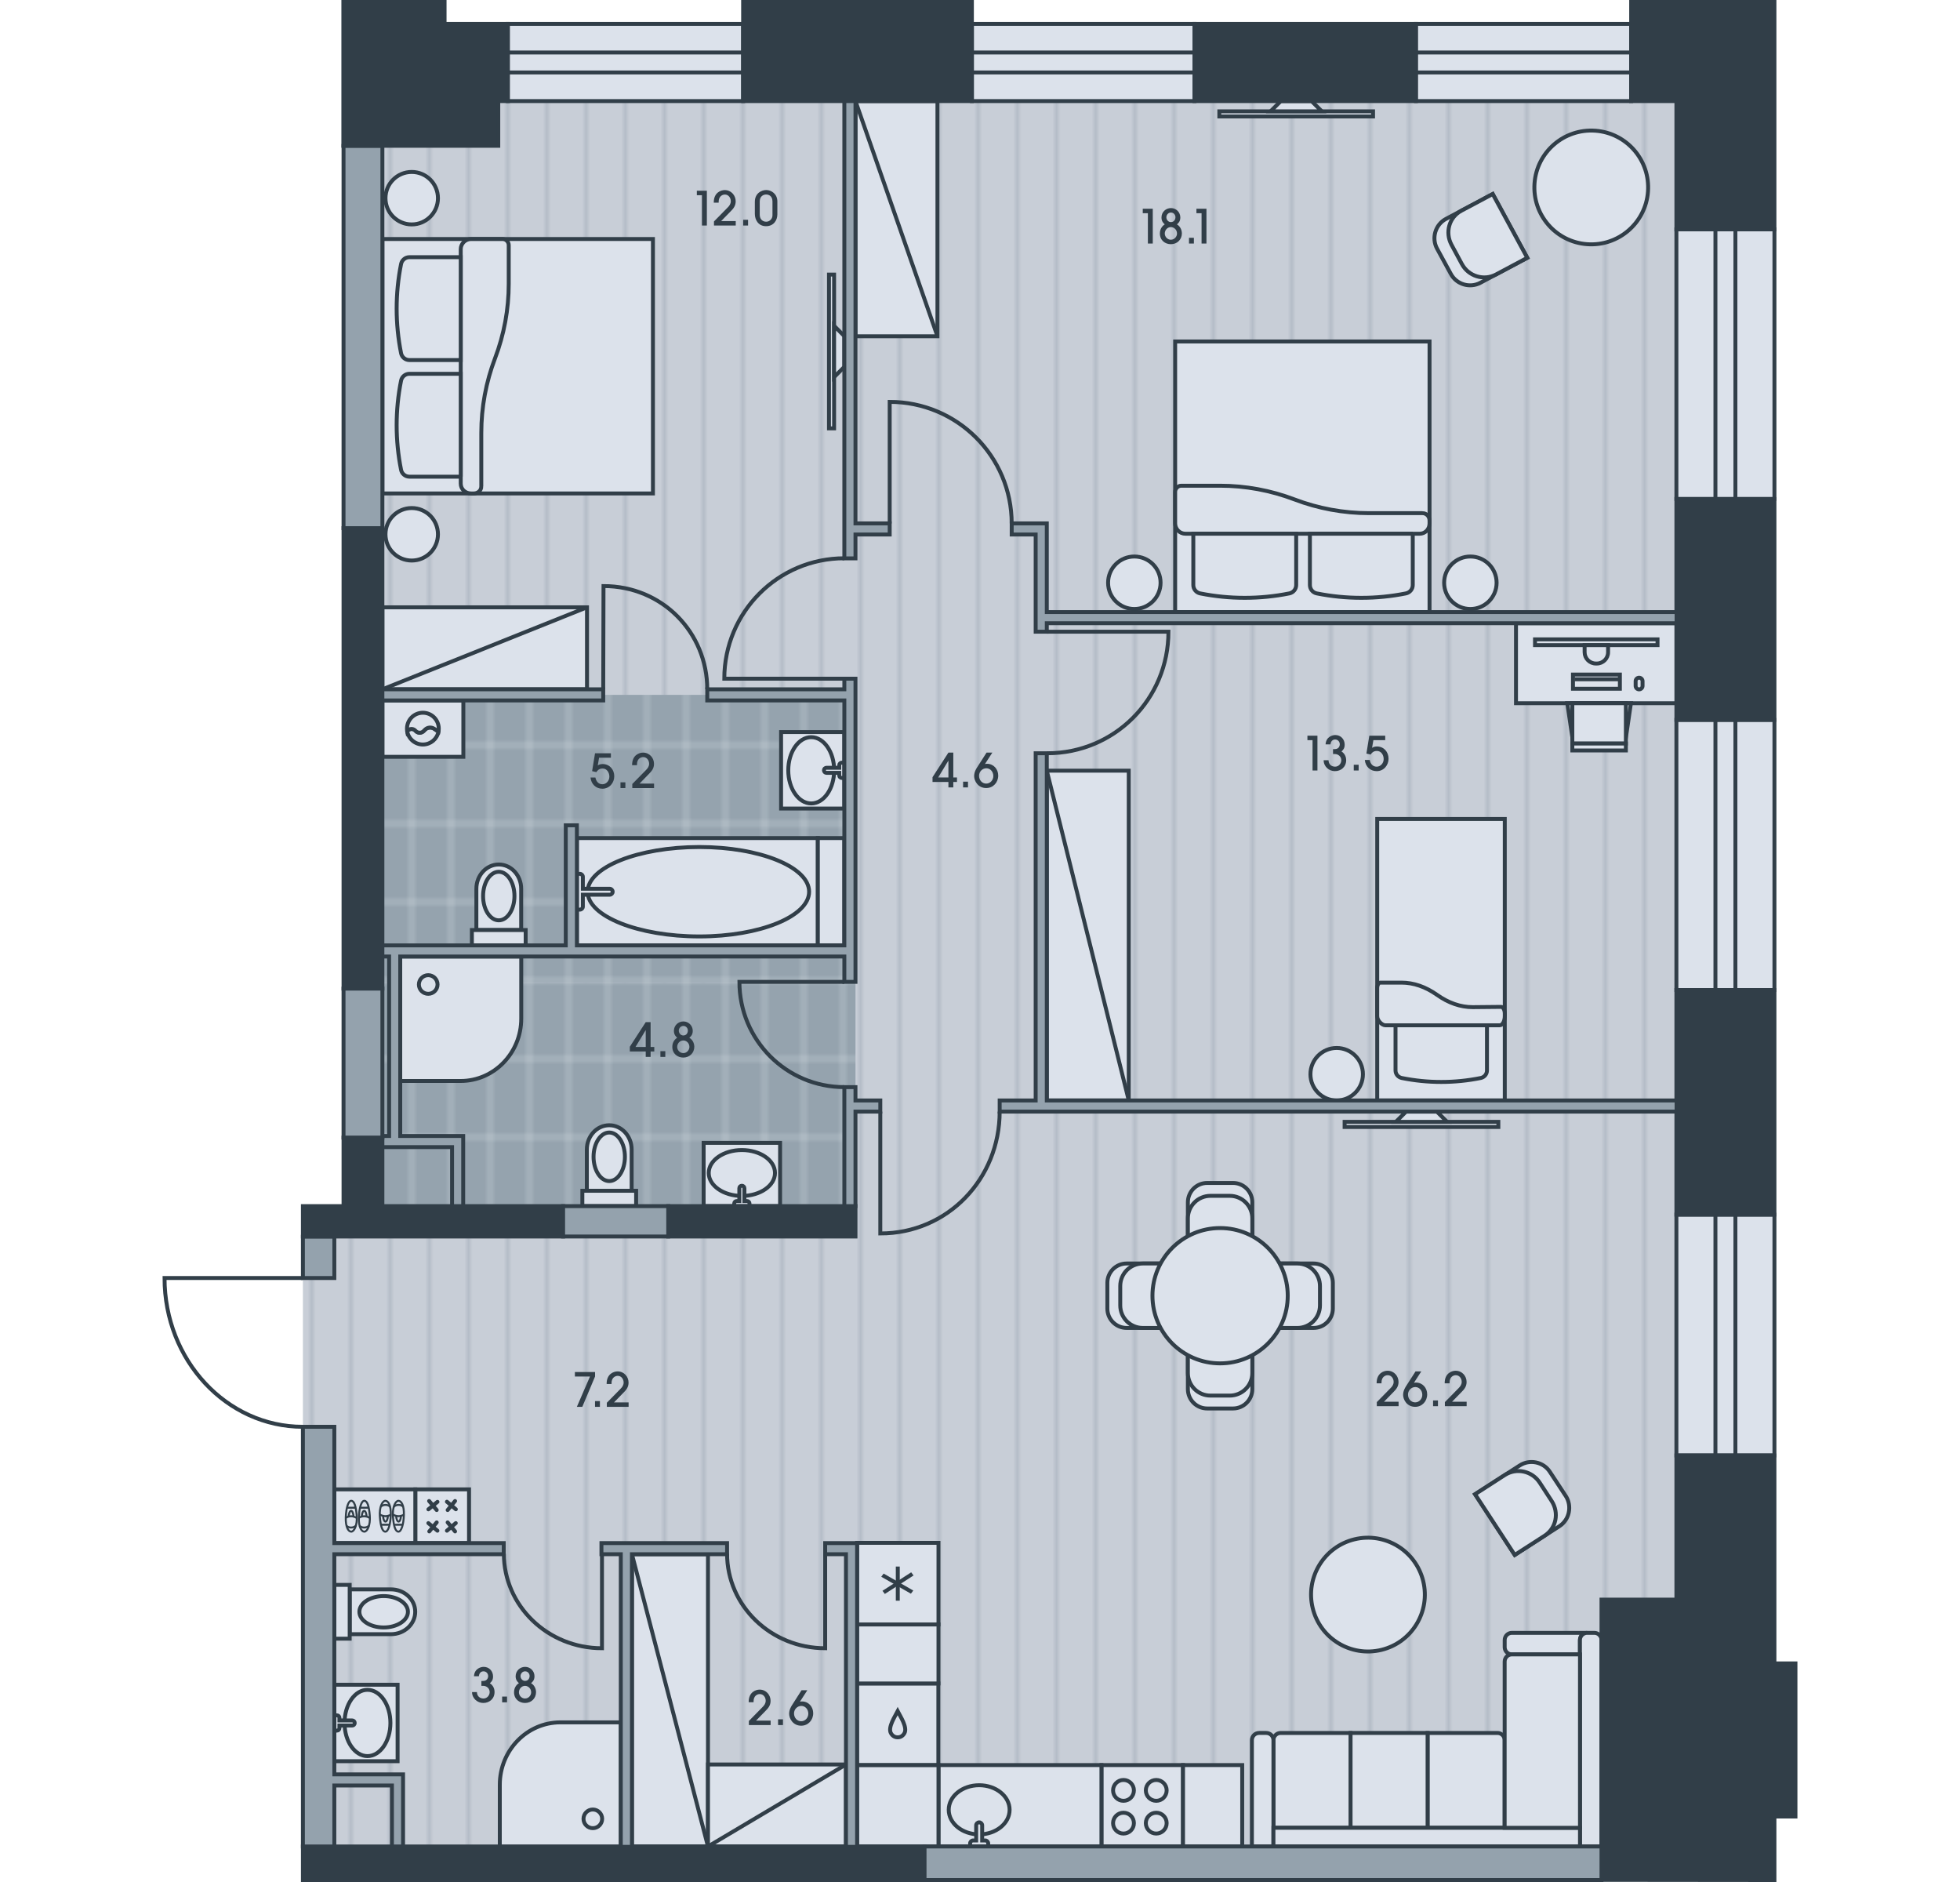 <?xml version="1.0" encoding="utf-8"?>
<!-- Generator: Adobe Illustrator 26.0.2, SVG Export Plug-In . SVG Version: 6.00 Build 0)  -->
<svg version="1.1" id="Flat_03" xmlns="http://www.w3.org/2000/svg" xmlns:xlink="http://www.w3.org/1999/xlink" x="0px"
	 y="0px" viewBox="0 0 500 480" style="enable-background:new 0 0 500 480;" xml:space="preserve">
<style type="text/css">
	.st0{fill:none;}
	.st1{fill:#C8CED7;}
	.st2{opacity:0.5;fill:none;stroke:#95A3AE;stroke-width:0.75;enable-background:new    ;}
	.st3{fill:#95A3AE;}
	.st4{opacity:0.5;fill:none;stroke:#DCE2EB;stroke-width:0.75;enable-background:new    ;}
	.st5{fill-rule:evenodd;clip-rule:evenodd;fill:url(#Floor_00000034785857631237448840000002339729251545405570_);}
	.st6{fill-rule:evenodd;clip-rule:evenodd;fill:url(#SVGID_1_);}
	.st7{fill-rule:evenodd;clip-rule:evenodd;fill:url(#SVGID_00000018217283283901224590000016586585558648805248_);}
	.st8{fill-rule:evenodd;clip-rule:evenodd;fill:#DCE2EB;stroke:#313E48;stroke-miterlimit:22.926;}
	
		.st9{fill-rule:evenodd;clip-rule:evenodd;fill:none;stroke:#313E48;stroke-linecap:round;stroke-linejoin:round;stroke-miterlimit:22.926;}
	.st10{fill-rule:evenodd;clip-rule:evenodd;fill:none;stroke:#313E48;stroke-width:0.5;stroke-miterlimit:22.926;}
	.st11{fill:#DCE2EB;stroke:#313E48;stroke-miterlimit:10;}
	.st12{fill-rule:evenodd;clip-rule:evenodd;fill:#313E48;stroke:#313E48;stroke-miterlimit:10;}
	.st13{fill-rule:evenodd;clip-rule:evenodd;fill:#94A2AD;stroke:#313E48;stroke-miterlimit:22.926;}
	.st14{fill-rule:evenodd;clip-rule:evenodd;fill:none;stroke:#313E48;stroke-miterlimit:22.926;}
	.st15{fill:#313E48;}
</style>
<pattern  width="30" height="50" patternUnits="userSpaceOnUse" id="floor" viewBox="0 -50 30 50" style="overflow:visible;">
	<g>
		<rect y="-50" class="st0" width="30" height="50"/>
		<rect x="0" y="-50" class="st1" width="30" height="50"/>
		<line class="st2" x1="0.375" y1="0" x2="0.375" y2="-50"/>
		<line class="st2" x1="10.375" y1="0" x2="10.375" y2="-50"/>
		<line class="st2" x1="20.375" y1="0" x2="20.375" y2="-50"/>
	</g>
</pattern>
<pattern  width="30" height="60" patternUnits="userSpaceOnUse" id="wet_floor" viewBox="0 -60 30 60" style="overflow:visible;">
	<g>
		<rect y="-60" class="st0" width="30" height="60"/>
		<rect y="-60" class="st3" width="30" height="60"/>
		<line class="st4" x1="5" y1="0" x2="5" y2="-60"/>
		<line class="st4" x1="15" y1="0" x2="15" y2="-60"/>
		<line class="st4" x1="25" y1="0" x2="25" y2="-60"/>
		<line class="st4" x1="30" y1="-50" x2="0" y2="-50"/>
		<line class="st4" x1="30" y1="-10" x2="0" y2="-10"/>
		<line class="st4" x1="30" y1="-30" x2="0" y2="-30"/>
	</g>
</pattern>
<pattern  id="Floor_00000079453554462789412310000012868884094096193694_" xlink:href="#floor" patternTransform="matrix(-1 0 0 -1 -15880.023 -15010)">
</pattern>
<polygon id="Floor_00000089539217325834263210000000551357240652250268_" style="fill-rule:evenodd;clip-rule:evenodd;fill:url(#Floor_00000079453554462789412310000012868884094096193694_);" points="
	452.663,329.215 452.663,315.417 452.663,6.088 87.635,6.088 87.635,315.417 77.27,315.417 77.27,479.5 452.663,479.5 "/>
<g id="Wet_Floor_00000065788670696787694910000004202234150998081207_">
	<pattern  id="SVGID_1_" xlink:href="#wet_floor" patternTransform="matrix(-1 0 0 -1 -15880 -15060)">
	</pattern>
	<rect x="94.615" y="177.225" class="st6" width="123.619" height="73.457"/>
	
		<pattern  id="SVGID_00000030467780910909856160000001443332870849918124_" xlink:href="#wet_floor" patternTransform="matrix(-1 0 0 -1 -15880 -15060)">
	</pattern>
	
		<rect x="94.842" y="250.68" style="fill-rule:evenodd;clip-rule:evenodd;fill:url(#SVGID_00000030467780910909856160000001443332870849918124_);" width="123.392" height="64.691"/>
</g>
<g id="Furniture_00000176728278908837675300000004460657106867370888_">
	<g id="Room_00000073000565106826818820000013783754248355644308_">
		<g>
			<rect x="299.784" y="87.093" class="st8" width="64.894" height="69.018"/>
			<path class="st8" d="M362.861,130.879c1.056,0,1.817,0.856,1.817,1.912v0.712c0,1.45-1.079,2.624-2.529,2.624h-59.74
				c-1.45,0-2.624-1.175-2.624-2.624v-8.039c0-0.875,0.709-1.583,1.582-1.583h9.841c6.498,0,12.941,1.187,19.013,3.499
				c6.073,2.313,12.516,3.5,19.014,3.5H362.861z"/>
			<path class="st8" d="M360.4,136.127h-26.242v13.088c0,1.037,0.732,1.929,1.748,2.133c7.507,1.501,15.238,1.501,22.745,0
				c1.017-0.204,1.748-1.096,1.748-2.133V136.127z"/>
			<path class="st8" d="M330.659,136.127h-26.243v13.088c0,1.037,0.731,1.929,1.749,2.133c7.507,1.501,15.238,1.501,22.745,0
				c1.018-0.204,1.749-1.096,1.749-2.133V136.127z"/>
			<path class="st8" d="M296.063,148.63c0,3.697-2.997,6.693-6.693,6.693c-3.697,0-6.693-2.996-6.693-6.693
				c0-3.697,2.996-6.693,6.693-6.693C293.066,141.937,296.063,144.933,296.063,148.63z"/>
			<path class="st8" d="M381.788,148.63c0,3.697-2.997,6.693-6.694,6.693c-3.696,0-6.693-2.996-6.693-6.693
				c0-3.697,2.997-6.693,6.693-6.693C378.791,141.937,381.788,144.933,381.788,148.63z"/>
		</g>
		<g>
			<rect x="97.549" y="60.96" class="st8" width="69.018" height="64.894"/>
			<path class="st8" d="M122.781,124.037c0,1.056-0.856,1.817-1.912,1.817h-0.712c-1.45,0-2.624-1.079-2.624-2.529v-59.74
				c0-1.45,1.175-2.624,2.624-2.624h8.039c0.875,0,1.583,0.709,1.583,1.582v9.841c0,6.498-1.187,12.941-3.499,19.013
				c-2.313,6.073-3.5,12.516-3.5,19.014V124.037z"/>
			<path class="st8" d="M117.533,121.576V95.334h-13.088c-1.037,0-1.929,0.732-2.133,1.748c-1.501,7.507-1.501,15.238,0,22.745
				c0.204,1.017,1.096,1.748,2.133,1.748H117.533z"/>
			<path class="st8" d="M117.533,91.835V65.592h-13.088c-1.037,0-1.929,0.731-2.133,1.749c-1.501,7.507-1.501,15.238,0,22.745
				c0.204,1.018,1.096,1.749,2.133,1.749H117.533z"/>
			<path class="st8" d="M105.03,57.239c-3.697,0-6.693-2.997-6.693-6.693c0-3.697,2.996-6.693,6.693-6.693
				c3.697,0,6.693,2.996,6.693,6.693C111.723,54.242,108.727,57.239,105.03,57.239z"/>
			<path class="st8" d="M105.03,142.963c-3.697,0-6.693-2.997-6.693-6.694c0-3.696,2.996-6.693,6.693-6.693
				c3.697,0,6.693,2.997,6.693,6.693C111.723,139.966,108.727,142.963,105.03,142.963z"/>
		</g>
		<g>
			<rect x="351.331" y="208.883" class="st8" width="32.541" height="71.788"/>
			<path class="st8" d="M382.948,256.801c0.498,0,0.924,0.783,0.924,1.707v0.64c0,1.28-0.568,2.347-1.28,2.347h-29.222
				c-0.71,0-2.04-1.067-2.04-2.347v-7.112c0-0.782,0.356-1.422,0.782-1.422h5.383c3.129,0,6.187,1.067,9.103,3.129
				c2.916,2.063,5.973,3.129,9.103,3.129L382.948,256.801z"/>
			<path class="st8" d="M379.328,261.496h-23.327v11.521c0,0.924,0.64,1.706,1.564,1.92c6.685,1.351,13.512,1.351,20.197,0
				c0.925-0.213,1.565-0.995,1.565-1.92V261.496z"/>
			<path class="st8" d="M347.683,273.978c0,3.697-2.997,6.693-6.693,6.693c-3.697,0-6.694-2.997-6.694-6.693
				c0-3.697,2.997-6.693,6.694-6.693C344.686,267.285,347.683,270.281,347.683,273.978z"/>
		</g>
		<path class="st8" d="M345.532,392.599c7.786-1.897,15.636,2.876,17.534,10.663c1.897,7.786-2.877,15.636-10.663,17.534
			c-7.786,1.897-15.636-2.877-17.533-10.663C332.973,402.346,337.746,394.496,345.532,392.599z"/>
		<g>
			<path class="st8" d="M386.416,396.587l11.394-7.334c2.552-1.653,3.275-5.142,1.623-7.693l-4.057-6.172
				c-1.653-2.551-5.142-3.275-7.693-1.623l-11.394,7.334L386.416,396.587z"/>
			<path class="st8" d="M386.416,396.587l7.614-4.902c2.997-1.924,3.73-5.857,1.806-8.853l-3.035-4.658
				c-1.924-2.997-5.914-3.898-8.911-1.975l-7.602,4.901L386.416,396.587z"/>
		</g>
		<path class="st8" d="M404.873,62.281c-7.992-0.585-13.998-7.538-13.413-15.531s7.539-13.998,15.531-13.413
			c7.992,0.585,13.998,7.539,13.413,15.531S412.865,62.866,404.873,62.281z"/>
		<g>
			<path class="st8" d="M380.795,49.481l-11.961,6.368c-2.68,1.437-3.689,4.854-2.253,7.533l3.534,6.486
				c1.437,2.679,4.854,3.689,7.533,2.252l11.961-6.368L380.795,49.481z"/>
			<path class="st8" d="M380.795,49.481l-7.993,4.257c-3.146,1.67-4.201,5.529-2.531,8.674l2.64,4.893
				c1.67,3.145,5.572,4.373,8.718,2.704l7.98-4.257L380.795,49.481z"/>
		</g>
		<g>
			<rect x="97.55" y="154.894" class="st8" width="52.192" height="20.91"/>
			<line class="st8" x1="149.742" y1="154.894" x2="97.55" y2="175.805"/>
		</g>
		<g>
			<rect x="218.234" y="25.781" class="st8" width="20.91" height="59.981"/>
			<line class="st8" x1="218.234" y1="25.781" x2="239.144" y2="85.763"/>
		</g>
		<g>
			<rect x="161.208" y="396.4" class="st8" width="19.4" height="74.538"/>
			<line class="st8" x1="161.208" y1="396.4" x2="180.607" y2="470.938"/>
		</g>
		<g>
			<rect x="180.607" y="450.027" class="st8" width="35.201" height="20.91"/>
			<line class="st8" x1="215.808" y1="450.027" x2="180.608" y2="470.938"/>
		</g>
		<g>
			<rect x="267.039" y="196.558" class="st8" width="20.91" height="84.113"/>
			<line class="st8" x1="267.039" y1="196.558" x2="287.95" y2="280.671"/>
		</g>
		<g>
			<rect x="343.013" y="286.125" class="st8" width="39.219" height="1.308"/>
			<polygon class="st8" points="358.7,283.51 356.085,286.125 369.158,286.125 366.544,283.51 			"/>
		</g>
		<g>
			<rect x="211.472" y="70.032" class="st8" width="1.308" height="39.219"/>
			<polygon class="st8" points="215.394,85.719 212.78,83.104 212.78,96.177 215.394,93.563 			"/>
		</g>
		<g>
			<rect x="311.05" y="28.396" class="st8" width="39.219" height="1.308"/>
			<polygon class="st8" points="326.737,25.781 324.122,28.396 337.195,28.396 334.581,25.781 			"/>
		</g>
		<g>
			<path class="st8" d="M383.841,466.174H364.18v-24.187h17.832c1.006,0,1.83,0.823,1.83,1.83V466.174z"/>
			<rect x="344.519" y="441.986" class="st8" width="19.661" height="24.187"/>
			<path class="st8" d="M344.518,466.174h-19.661v-22.358c0-1.006,0.824-1.83,1.83-1.83h17.832V466.174z"/>
			<path class="st8" d="M323.027,441.986h-1.836c-1.007,0-1.83,0.823-1.83,1.83v27.122h5.496v-27.122
				C324.857,442.809,324.033,441.986,323.027,441.986z"/>
			<path class="st8" d="M383.849,418.284v1.836c0,1.006,0.823,1.83,1.83,1.83h17.37v-3.666c0-1.007,0.824-1.83,1.83-1.83h-19.2
				C384.672,416.454,383.849,417.277,383.849,418.284z"/>
			<path class="st8" d="M406.715,416.454h-1.836c-1.006,0-1.83,0.823-1.83,1.83v52.654h5.496v-52.654
				C408.545,417.277,407.721,416.454,406.715,416.454z"/>
			<rect x="324.857" y="466.174" class="st8" width="78.2" height="4.764"/>
			<path class="st8" d="M403.057,466.174h-19.215v-42.393c0-1.007,0.823-1.83,1.831-1.83h17.384V466.174z"/>
		</g>
		<g>
			<rect x="105.947" y="379.856" class="st8" width="13.704" height="13.704"/>
			<g>
				<g>
					<line class="st9" x1="116.087" y1="390.581" x2="114.195" y2="388.284"/>
					<line class="st9" x1="114.015" y1="390.401" x2="116.268" y2="388.465"/>
				</g>
				<g>
					<line class="st9" x1="111.583" y1="390.401" x2="109.279" y2="388.471"/>
					<line class="st9" x1="109.51" y1="390.581" x2="111.402" y2="388.284"/>
				</g>
				<g>
					<line class="st9" x1="109.285" y1="384.951" x2="111.595" y2="383.047"/>
					<line class="st9" x1="111.402" y1="385.131" x2="109.472" y2="382.827"/>
				</g>
				<g>
					<line class="st9" x1="114.195" y1="385.131" x2="116.087" y2="382.833"/>
					<line class="st9" x1="116.284" y1="384.934" x2="114.015" y2="383.013"/>
				</g>
			</g>
		</g>
		<g>
			<rect x="85.291" y="379.861" class="st8" width="20.655" height="13.7"/>
			<g>
				<g>
					<g>
						<path class="st10" d="M100.247,386.858c0.196,2.496,0.648,3.782,1.395,3.79c0.747,0.008,1.322-1.89,1.39-4.278
							c0.068-2.389-0.634-3.591-1.382-3.599C100.904,382.763,100.05,384.362,100.247,386.858z"/>
						<line class="st10" x1="102.737" y1="388.877" x2="100.517" y2="388.886"/>
						<path class="st10" d="M103.034,386.303c-0.881,0.528-1.813,0.548-2.815-0.038"/>
						<path class="st10" d="M102.853,384.302c-0.52-0.64-1.794-0.651-2.405,0.01"/>
						<path class="st10" d="M101.055,386.619c0.044,0.839,0.308,1.462,0.62,1.462c0.311,0,0.574-0.622,0.62-1.459"/>
					</g>
					<g>
						<path class="st10" d="M96.907,386.858c0.196,2.496,0.648,3.782,1.395,3.79c0.747,0.008,1.322-1.89,1.39-4.278
							s-0.634-3.591-1.382-3.599C97.565,382.763,96.711,384.362,96.907,386.858z"/>
						<line class="st10" x1="99.398" y1="388.877" x2="97.177" y2="388.886"/>
						<path class="st10" d="M99.695,386.303c-0.881,0.528-1.813,0.548-2.815-0.038"/>
						<path class="st10" d="M99.514,384.302c-0.52-0.64-1.794-0.651-2.405,0.01"/>
						<path class="st10" d="M97.716,386.619c0.044,0.839,0.309,1.462,0.62,1.462c0.311,0,0.574-0.622,0.62-1.459"/>
					</g>
				</g>
				<g>
					<g>
						<path class="st10" d="M90.992,386.561c-0.196-2.496-0.648-3.782-1.395-3.79c-0.747-0.008-1.322,1.89-1.39,4.278
							c-0.068,2.389,0.634,3.591,1.382,3.599C90.335,390.657,91.189,389.057,90.992,386.561z"/>
						<line class="st10" x1="88.502" y1="384.542" x2="90.723" y2="384.534"/>
						<path class="st10" d="M88.205,387.117c0.881-0.528,1.813-0.548,2.815,0.039"/>
						<path class="st10" d="M88.386,389.117c0.52,0.64,1.794,0.652,2.405-0.01"/>
						<path class="st10" d="M90.184,386.801c-0.044-0.839-0.308-1.462-0.62-1.462c-0.311,0-0.574,0.622-0.62,1.459"/>
					</g>
					<g>
						<path class="st10" d="M94.332,386.561c-0.196-2.496-0.648-3.782-1.395-3.79c-0.747-0.008-1.322,1.89-1.39,4.278
							c-0.068,2.389,0.634,3.591,1.382,3.599C93.675,390.657,94.528,389.057,94.332,386.561z"/>
						<line class="st10" x1="91.842" y1="384.542" x2="94.062" y2="384.534"/>
						<path class="st10" d="M91.544,387.117c0.881-0.528,1.813-0.548,2.815,0.039"/>
						<path class="st10" d="M91.725,389.117c0.52,0.64,1.794,0.652,2.405-0.01"/>
						<path class="st10" d="M93.523,386.801c-0.044-0.839-0.309-1.462-0.62-1.462c-0.311,0-0.574,0.622-0.62,1.459"/>
					</g>
				</g>
			</g>
		</g>
		<g>
			<rect x="386.733" y="158.95" class="st8" width="40.964" height="20.403"/>
			<polygon class="st8" points="401.107,188.09 399.818,179.354 416.052,179.354 414.774,188.09 			"/>
			<rect x="401.107" y="179.355" class="st8" width="13.656" height="10.283"/>
			<rect x="401.107" y="189.637" class="st8" width="13.656" height="1.767"/>
			<rect x="401.267" y="172.045" class="st8" width="11.969" height="3.615"/>
			<rect x="391.583" y="163.066" class="st8" width="31.253" height="1.472"/>
			<path class="st8" d="M404.239,164.538v1.819c0,1.582,1.294,2.875,2.876,2.875h0.233c1.582,0,2.877-1.294,2.877-2.875v-1.819
				H404.239z"/>
			<path class="st8" d="M417.253,174.935v-1.205c0-0.486,0.397-0.883,0.883-0.883h0.001c0.486,0,0.883,0.397,0.883,0.883v1.205
				c0,0.486-0.397,0.883-0.883,0.883h-0.001C417.651,175.819,417.253,175.422,417.253,174.935z"/>
			<rect x="402.151" y="173.248" class="st8" width="10.203" height="0.003"/>
		</g>
	</g>
	<g id="Kitchen_00000103226124762467562460000014752817080775352984_">
		<g>
			<g>
				<path class="st8" d="M314.537,359.23h-6.574c-2.723,0-4.931-2.208-4.931-4.931v-47.659c0-2.723,2.208-4.93,4.931-4.93h6.574
					c2.723,0,4.93,2.207,4.93,4.93v47.659C319.467,357.022,317.26,359.23,314.537,359.23z"/>
				<path class="st8" d="M313.715,355.943h-4.931c-3.176,0-5.752-2.575-5.752-5.753v-39.442c0-3.177,2.575-5.752,5.752-5.752h4.931
					c3.176,0,5.752,2.575,5.752,5.752v39.442C319.467,353.367,316.892,355.943,313.715,355.943z"/>
			</g>
			<g>
				<path class="st8" d="M282.49,333.756v-6.574c0-2.723,2.207-4.93,4.93-4.93h47.66c2.723,0,4.93,2.207,4.93,4.93v6.574
					c0,2.723-2.207,4.93-4.93,4.93h-47.66C284.697,338.686,282.49,336.479,282.49,333.756z"/>
				<path class="st8" d="M285.777,332.934v-4.93c0-3.176,2.576-5.752,5.752-5.752h39.442c3.176,0,5.752,2.575,5.752,5.752v4.93
					c0,3.177-2.576,5.752-5.752,5.752h-39.442C288.352,338.686,285.777,336.111,285.777,332.934z"/>
			</g>
			<path class="st8" d="M311.25,347.725c-9.531,0-17.257-7.725-17.257-17.256c0-9.53,7.726-17.256,17.257-17.256
				c9.53,0,17.256,7.726,17.256,17.256C328.506,339.999,320.781,347.725,311.25,347.725z"/>
		</g>
		<g>
			<g>
				<rect x="280.984" y="450.177" class="st8" width="20.802" height="20.76"/>
				<path class="st8" d="M294.959,453.976c-1.468,0-2.658,1.19-2.658,2.658c0,1.468,1.19,2.659,2.658,2.659
					c1.468,0,2.658-1.19,2.658-2.659C297.618,455.165,296.427,453.976,294.959,453.976z"/>
				<path class="st8" d="M294.959,462.33c-1.468,0-2.658,1.19-2.658,2.659c0,1.468,1.19,2.658,2.658,2.658
					c1.468,0,2.658-1.19,2.658-2.658C297.618,463.521,296.427,462.33,294.959,462.33z"/>
				<path class="st8" d="M286.604,453.976c-1.468,0-2.658,1.19-2.658,2.658c0,1.468,1.19,2.658,2.658,2.658
					c1.468,0,2.658-1.19,2.658-2.659C289.262,455.165,288.072,453.976,286.604,453.976z"/>
				<path class="st8" d="M286.604,462.33c-1.468,0-2.658,1.19-2.658,2.659c0,1.468,1.19,2.658,2.658,2.658
					c1.468,0,2.658-1.19,2.658-2.658C289.262,463.521,288.072,462.33,286.604,462.33z"/>
			</g>
			<g>
				<rect x="218.618" y="429.365" class="st8" width="20.761" height="20.813"/>
				<path class="st8" d="M228.998,443.105c0.967,0,1.504-0.644,1.734-1.075c0.799-1.49-1.046-4.253-1.734-5.593
					c-0.688,1.339-2.533,4.103-1.734,5.592C227.494,442.461,228.032,443.105,228.998,443.105z"/>
			</g>
			<rect x="301.792" y="450.177" class="st8" width="15.1" height="20.761"/>
			<g>
				<polygon class="st8" points="239.408,470.937 256.242,470.937 256.242,470.938 280.979,470.938 280.979,450.177 
					256.242,450.177 256.242,450.178 239.408,450.178 				"/>
				<path class="st8" d="M249.789,455.317c4.288,0,7.765,2.808,7.765,6.272c0,3.464-3.477,6.272-7.765,6.272
					c-4.289,0-7.766-2.808-7.766-6.272C242.023,458.126,245.5,455.317,249.789,455.317z"/>
				<path class="st8" d="M249.789,470.938h-2.307v-0.769c0-0.425,0.344-0.769,0.769-0.769h0.768v-3.844
					c0-0.425,0.345-0.769,0.769-0.769c0.424,0,0.768,0.344,0.768,0.769v3.844h0.769c0.424,0,0.768,0.345,0.768,0.769v0.769H249.789z
					"/>
			</g>
			<rect x="218.648" y="414.31" class="st8" width="20.761" height="15.055"/>
			<rect x="218.648" y="450.208" class="st8" width="20.761" height="20.73"/>
			<g>
				<rect x="218.648" y="393.498" class="st8" width="20.761" height="20.812"/>
				<g>
					
						<rect x="225.173" y="403.9" transform="matrix(0.841 -0.541 0.541 0.841 -182.038 187.997)" class="st8" width="7.71" height="0.004"/>
					<rect x="229.026" y="400.047" class="st8" width="0.004" height="7.709"/>
					
						<rect x="229.026" y="400.047" transform="matrix(0.496 -0.868 0.868 0.496 -235.287 402.363)" class="st8" width="0.004" height="7.71"/>
				</g>
			</g>
		</g>
	</g>
	<g id="Bathroom_00000136402463727710348370000011273950707085826469_">
		<g>
			<path class="st8" d="M132.954,226.678c0-3.42-2.559-6.191-5.716-6.191c-3.157,0-5.716,2.772-5.716,6.191l0,10.525h11.432V226.678
				z"/>
			<path class="st8" d="M127.238,222.344c-2.209,0-4.002,2.772-4.002,6.192s1.792,6.192,4.002,6.192c2.21,0,4.001-2.772,4.001-6.192
				S129.448,222.344,127.238,222.344z"/>
			<rect x="120.379" y="237.203" class="st8" width="13.719" height="3.915"/>
		</g>
		<g>
			<path class="st8" d="M161.134,293.181c0-3.42-2.559-6.191-5.716-6.191c-3.157,0-5.716,2.772-5.716,6.191v10.525h11.432V293.181z"
				/>
			<path class="st8" d="M155.418,288.846c-2.209,0-4.002,2.772-4.002,6.191c0,3.42,1.792,6.192,4.002,6.192
				c2.21,0,4.001-2.772,4.001-6.192C159.419,291.618,157.628,288.846,155.418,288.846z"/>
			<rect x="148.559" y="303.705" class="st8" width="13.719" height="3.915"/>
		</g>
		<g>
			<path class="st8" d="M99.731,416.798c3.42,0,6.191-2.559,6.191-5.716c0-3.157-2.772-5.716-6.191-5.716H89.206v11.432H99.731z"/>
			<path class="st8" d="M104.065,411.081c0-2.209-2.772-4.002-6.192-4.002s-6.192,1.792-6.192,4.002c0,2.21,2.772,4.001,6.192,4.001
				S104.065,413.291,104.065,411.081z"/>
			<rect x="85.291" y="404.222" class="st8" width="3.915" height="13.719"/>
		</g>
		<g>
			<rect x="179.499" y="291.483" class="st8" width="19.504" height="16.137"/>
			<path class="st8" d="M197.704,299.168c0-3.231-3.784-5.851-8.452-5.851c-4.668,0-8.452,2.62-8.452,5.851
				c0,3.232,3.784,5.851,8.452,5.851C193.919,305.019,197.704,302.4,197.704,299.168z"/>
			<path class="st8" d="M187.301,307.62v-0.65c0-0.359,0.291-0.65,0.65-0.65h0.651v-3.251c0-0.359,0.291-0.65,0.65-0.65
				s0.65,0.291,0.65,0.65v3.251h0.65c0.359,0,0.65,0.291,0.65,0.65v0.65H187.301z"/>
		</g>
		<g>
			<rect x="199.257" y="186.713" class="st8" width="16.137" height="19.504"/>
			<path class="st8" d="M206.942,188.012c-3.231,0-5.851,3.784-5.851,8.452c0,4.668,2.62,8.452,5.851,8.452
				c3.232,0,5.851-3.784,5.851-8.452C212.793,191.797,210.174,188.012,206.942,188.012z"/>
			<path class="st8" d="M215.394,198.415h-0.65c-0.359,0-0.65-0.291-0.65-0.65v-0.651h-3.251c-0.359,0-0.65-0.291-0.65-0.65
				s0.291-0.65,0.65-0.65h3.251v-0.65c0-0.359,0.291-0.65,0.65-0.65h0.65V198.415z"/>
		</g>
		<g>
			<rect x="85.291" y="429.687" class="st8" width="16.137" height="19.504"/>
			<path class="st8" d="M93.743,447.891c3.231,0,5.851-3.784,5.851-8.452c0-4.668-2.62-8.452-5.851-8.452
				c-3.232,0-5.851,3.784-5.851,8.452C87.892,444.107,90.511,447.891,93.743,447.891z"/>
			<path class="st8" d="M85.291,437.489h0.65c0.359,0,0.65,0.291,0.65,0.65v0.651h3.251c0.359,0,0.65,0.291,0.65,0.65
				c0,0.359-0.291,0.65-0.65,0.65h-3.251v0.65c0,0.359-0.291,0.65-0.65,0.65h-0.65V437.489z"/>
		</g>
		<g>
			<rect x="97.55" y="178.644" class="st8" width="20.65" height="14.38"/>
			<path class="st8" d="M107.876,189.887c1.977,0,3.624-1.416,3.98-3.29l-1.081-0.72c-0.743-0.496-1.733-0.398-2.366,0.234
				l-0.357,0.357c-0.547,0.545-1.432,0.545-1.977-0.002l-0.161-0.162c-0.6-0.599-1.59-0.473-2.033,0.227
				C104.213,188.438,105.875,189.887,107.876,189.887z"/>
			<path class="st8" d="M108.41,186.111c0.632-0.632,1.623-0.73,2.366-0.234l1.081,0.72c0.047-0.248,0.072-0.503,0.072-0.763
				c0-2.238-1.814-4.052-4.052-4.052c-2.239,0-4.053,1.814-4.053,4.052c0,0.238,0.021,0.471,0.06,0.698
				c0.443-0.7,1.433-0.826,2.033-0.227l0.161,0.162c0.545,0.546,1.43,0.547,1.977,0.002L108.41,186.111z"/>
		</g>
		<g>
			<g>
				<rect x="147.166" y="213.749" class="st8" width="61.467" height="27.369"/>
				<path class="st8" d="M178.404,216.029c15.465,0,28.002,5.106,28.002,11.404c0,6.298-12.538,11.404-28.002,11.404
					c-15.466,0-28.497-5.105-28.497-11.404C149.907,221.135,162.938,216.029,178.404,216.029z"/>
				<path class="st8" d="M147.166,227.433v4.562h0.76c0.42,0,0.761-0.341,0.761-0.76v-3.041h6.842c0.42,0,0.761-0.341,0.761-0.76
					c0-0.42-0.341-0.761-0.761-0.761h-6.842v-3.041c0-0.42-0.341-0.761-0.761-0.761h-0.76V227.433z"/>
			</g>
			<rect x="208.632" y="213.749" class="st8" width="6.762" height="27.369"/>
		</g>
		<g>
			<path class="st8" d="M102.101,243.957v31.744h15.398c8.531,0,15.471-7.136,15.471-15.909v-15.835L102.101,243.957z"/>
			<circle class="st8" cx="109.238" cy="251.094" r="2.379"/>
		</g>
		<g>
			<path class="st8" d="M158.368,471.027v-31.744h-15.398c-8.53,0-15.471,7.136-15.471,15.909v15.835L158.368,471.027z"/>
			<circle class="st8" cx="151.231" cy="463.89" r="2.379"/>
		</g>
	</g>
</g>
<g id="Windows_00000128486787360709344920000017796992983590951811_">
	<g>
		<rect x="427.652" y="58.5" class="st11" width="25.012" height="68.769"/>
		<rect x="437.609" y="58.5" class="st11" width="5.098" height="68.769"/>
	</g>
	<g>
		<rect x="427.652" y="183.6" class="st11" width="25.012" height="68.905"/>
		<rect x="437.609" y="183.6" class="st11" width="5.098" height="68.905"/>
	</g>
	<g>
		<rect x="427.652" y="309.784" class="st11" width="25.012" height="61.424"/>
		<rect x="437.609" y="309.784" class="st11" width="5.098" height="61.424"/>
	</g>
	<g>
		<rect x="129.545" y="6.088" class="st11" width="60.027" height="19.693"/>
		<rect x="129.545" y="13.386" class="st11" width="60.027" height="5.098"/>
	</g>
	<g>
		<rect x="247.931" y="6.088" class="st11" width="56.786" height="19.693"/>
		<rect x="247.931" y="13.386" class="st11" width="56.786" height="5.098"/>
	</g>
	<g>
		<rect x="361.201" y="6.088" class="st11" width="54.914" height="19.693"/>
		<rect x="361.201" y="13.386" class="st11" width="54.914" height="5.098"/>
	</g>
</g>
<g id="Walls_00000000930845530605799930000016756248010192774053_">
	<g>
		<polygon class="st12" points="416.115,0.5 452.663,0.5 452.663,25.782 452.663,58.5 427.652,58.5 427.652,25.781 416.115,25.781 
					"/>
		<rect x="304.717" y="6.088" class="st12" width="56.483" height="19.693"/>
		<rect x="189.572" y="0.5" class="st12" width="58.36" height="25.281"/>
		<polygon class="st12" points="129.545,6.088 129.545,25.782 127.111,25.782 127.111,37.184 87.59,37.184 87.59,0.5 113.412,0.5 
			113.412,6.088 		"/>
		<rect x="427.652" y="127.269" class="st12" width="25.012" height="56.331"/>
		<polygon class="st12" points="452.663,479.5 408.545,479.455 408.545,407.981 427.652,407.981 427.652,371.208 452.664,371.208 
			452.663,424.244 458.026,424.244 458.026,463.295 452.663,463.295 		"/>
		<rect x="427.652" y="252.506" class="st12" width="25.012" height="57.278"/>
		<rect x="170.465" y="307.62" class="st12" width="47.77" height="7.752"/>
		<rect x="77.271" y="470.938" class="st12" width="158.584" height="8.562"/>
		<polygon class="st12" points="87.636,315.372 97.549,315.372 143.651,315.372 143.651,307.62 97.55,307.62 97.55,290.135 
			87.636,290.135 87.636,307.62 77.27,307.62 77.27,315.372 		"/>
		<rect x="87.636" y="134.705" class="st12" width="9.914" height="117.44"/>
	</g>
	<g>
		<polygon class="st13" points="218.234,142.411 218.234,136.327 226.962,136.327 226.962,133.488 218.234,133.488 218.234,25.782 
			215.394,25.782 215.394,142.411 		"/>
		<polygon class="st13" points="264.2,136.327 264.2,156.111 264.2,158.95 264.2,161.113 267.039,161.113 267.039,158.95 
			427.697,158.95 427.697,156.111 267.039,156.111 267.039,136.327 267.039,133.488 264.2,133.488 258.087,133.488 258.087,136.327 
					"/>
		<polygon class="st13" points="255.019,283.51 264.2,283.51 267.039,283.51 427.697,283.51 427.697,280.671 267.039,280.671 
			267.039,252.1 267.039,249.261 267.039,192.118 264.2,192.118 264.2,280.671 255.019,280.671 		"/>
		<polygon class="st13" points="218.234,250.421 218.234,209.948 218.234,183.413 218.234,173.101 215.394,173.101 215.394,175.805 
			180.419,175.805 180.419,178.644 215.394,178.644 215.394,183.413 215.394,209.948 215.394,241.118 147.166,241.118 
			147.166,210.49 144.326,210.49 144.326,241.118 97.549,241.118 97.549,243.957 99.262,243.957 99.262,289.729 97.549,289.729 
			97.549,292.569 115.322,292.569 115.322,307.621 118.161,307.621 118.161,292.569 118.161,289.729 115.322,289.729 
			102.101,289.729 102.101,243.957 215.394,243.957 215.394,250.421 		"/>
		<polygon class="st13" points="215.394,277.268 215.394,307.621 218.234,307.621 218.234,283.51 224.566,283.51 224.566,280.671 
			218.234,280.671 218.234,277.268 		"/>
		<rect x="97.549" y="175.805" class="st13" width="56.335" height="2.839"/>
		<rect x="77.27" y="315.417" class="st13" width="8.021" height="10.54"/>
		<polygon class="st13" points="185.479,393.561 153.43,393.561 153.43,396.4 158.368,396.4 158.368,471.027 161.208,471.027 
			161.208,396.4 185.479,396.4 		"/>
		<polygon class="st13" points="85.291,470.938 85.291,455.39 99.981,455.39 99.981,470.938 102.821,470.938 102.821,455.39 
			102.821,452.551 99.981,452.551 85.291,452.551 85.291,396.4 128.509,396.4 128.509,393.561 85.291,393.561 85.291,363.902 
			77.27,363.902 77.27,470.938 		"/>
		<rect x="87.635" y="252.145" class="st13" width="9.914" height="37.99"/>
		<rect x="87.635" y="37.228" class="st13" width="9.914" height="97.477"/>
		<rect x="235.854" y="470.938" class="st13" width="172.691" height="8.562"/>
		<polygon class="st13" points="215.808,396.4 215.808,471.027 218.648,471.027 218.648,396.4 218.648,394.932 218.648,393.561 
			210.504,393.561 210.504,396.4 		"/>
		
			<rect x="143.651" y="307.62" transform="matrix(-1 -1.224647e-16 1.224647e-16 -1 314.116 622.992)" class="st13" width="26.814" height="7.752"/>
	</g>
</g>
<g id="Doors_00000117650477700507637400000005575591860596910754_">
	<path class="st14" d="M77.27,363.902c-19.478,0-35.296-16.976-35.296-37.945H77.27"/>
	<path class="st14" d="M128.54,396.264c0,13.302,11.188,24.114,25.025,24.114v-24.114"/>
	<path class="st14" d="M185.479,396.264c0,13.302,11.188,24.114,25.025,24.114v-24.114"/>
	<path class="st14" d="M215.394,277.268c-14.794,0-26.769-12.019-26.769-26.847h26.769"/>
	<path class="st14" d="M255.019,283.51c0,17.152-13.263,31.08-30.453,31.08v-31.08"/>
	<path class="st14" d="M258.087,133.533c0-17.152-13.934-31.035-31.124-31.035v31.035"/>
	<path class="st14" d="M215.394,142.387c-16.925,0-30.625,13.75-30.625,30.714h30.625"/>
	<path class="st14" d="M267.158,192.118c17.152,0,30.916-13.815,30.916-31.005h-31.035"/>
	<path class="st14" d="M180.419,175.805c0-14.477-11.437-26.331-26.463-26.331l-0.072,26.331"/>
</g>
<g id="Numbers_00000103252557597568695190000001782682525531882939_">
	<g>
		<path class="st15" d="M351.228,358.643v-1.043l3.49-3.55c0.432-0.432,0.803-0.912,0.803-1.619c0-0.816-0.551-1.691-1.511-1.691
			c-0.684,0-1.583,0.492-1.583,1.847v0.228h-1.247c-0.036-2.627,1.871-3.214,2.782-3.214c1.703,0,2.807,1.391,2.807,2.866
			c0,1.175-0.624,1.895-1.235,2.507l-2.471,2.531h3.718v1.139H351.228z"/>
		<path class="st15" d="M362.578,349.768l-1.883,2.914c0.204-0.036,0.324-0.06,0.528-0.06c1.679,0,2.854,1.367,2.854,2.998
			c0,1.763-1.283,3.19-3.058,3.19c-2.147,0-3.083-1.883-3.083-3.022c0-1.079,0.516-1.835,0.672-2.123l2.495-3.898H362.578z
			 M361.019,357.671c1.055,0,1.811-0.935,1.811-1.919c0-1.127-0.78-1.991-1.787-1.991s-1.859,0.864-1.859,1.907
			C359.184,356.771,359.951,357.671,361.019,357.671z"/>
		<path class="st15" d="M365.58,358.643v-1.463h1.247v1.463H365.58z"/>
		<path class="st15" d="M368.592,358.643v-1.043l3.49-3.55c0.432-0.432,0.803-0.912,0.803-1.619c0-0.816-0.551-1.691-1.511-1.691
			c-0.684,0-1.583,0.492-1.583,1.847v0.228h-1.247c-0.036-2.627,1.871-3.214,2.782-3.214c1.703,0,2.807,1.391,2.807,2.866
			c0,1.175-0.624,1.895-1.235,2.507l-2.471,2.531h3.718v1.139H368.592z"/>
	</g>
	<g>
		<path class="st15" d="M336.081,196.512h-1.247v-7.735h-1.308v-1.14h2.555V196.512z"/>
		<path class="st15" d="M338.914,193.897c0.06,1.571,1.415,1.643,1.655,1.643c1.007,0,1.595-0.875,1.595-1.631
			c0-0.972-0.792-1.595-1.655-1.595h-0.456v-1.248h0.432c1.295,0,1.295-1.188,1.295-1.235c0-0.636-0.468-1.223-1.187-1.223
			c-0.24,0-1.056,0.06-1.188,1.247h-1.248c0.132-2.015,1.835-2.387,2.471-2.387c1.392,0,2.399,1.056,2.399,2.459
			c0,0.959-0.408,1.354-0.815,1.727c1.019,0.636,1.199,1.667,1.199,2.207c0,1.774-1.343,2.818-2.878,2.818
			c-1.487,0-2.867-1.151-2.867-2.782H338.914z"/>
		<path class="st15" d="M345.346,196.512v-1.463h1.247v1.463H345.346z"/>
		<path class="st15" d="M353.372,187.637v1.14h-3.022l-0.335,1.967c0.18-0.108,0.527-0.36,1.235-0.36
			c1.775,0,2.974,1.392,2.974,3.118c0,1.644-1.188,3.179-3.034,3.179c-1.667,0-2.867-1.199-3.022-2.854h1.248
			c0.192,0.995,0.792,1.715,1.787,1.715c0.912,0,1.775-0.827,1.775-1.942c0-1.056-0.648-2.075-1.727-2.075
			c-0.996,0-1.403,0.636-1.595,0.924l-1.08-0.252l0.744-4.558H353.372z"/>
	</g>
	<g>
		<path class="st15" d="M180.32,57.521h-1.248v-7.735h-1.307v-1.14h2.555V57.521z"/>
		<path class="st15" d="M182.135,57.521v-1.043l3.489-3.551c0.433-0.432,0.804-0.911,0.804-1.619c0-0.815-0.552-1.69-1.511-1.69
			c-0.684,0-1.583,0.491-1.583,1.847v0.228h-1.248c-0.035-2.626,1.871-3.214,2.783-3.214c1.703,0,2.806,1.392,2.806,2.866
			c0,1.176-0.623,1.896-1.235,2.507l-2.47,2.53h3.718v1.14H182.135z"/>
		<path class="st15" d="M189.585,57.521v-1.463h1.248v1.463H189.585z"/>
		<path class="st15" d="M198.307,54.667c0,1.511-0.936,3.022-2.89,3.022c-2.039,0-2.854-1.715-2.854-3.118v-3.095
			c0-2.255,1.774-3.01,2.902-3.01c1.319,0,2.842,0.995,2.842,2.926V54.667z M197.06,51.393c0-1.559-1.14-1.787-1.607-1.787
			c-0.623,0-1.643,0.36-1.643,1.787v3.274c0,1.835,1.427,1.883,1.655,1.883c0.491,0,0.899-0.228,1.199-0.563
			c0.396-0.468,0.396-0.852,0.396-1.319V51.393z"/>
	</g>
	<g>
		<path class="st15" d="M121.665,431.558c0.061,1.571,1.416,1.643,1.655,1.643c1.008,0,1.596-0.875,1.596-1.631
			c0-0.972-0.792-1.595-1.655-1.595h-0.456v-1.247h0.432c1.296,0,1.296-1.188,1.296-1.235c0-0.636-0.468-1.224-1.188-1.224
			c-0.24,0-1.056,0.06-1.188,1.248h-1.247c0.132-2.015,1.835-2.387,2.471-2.387c1.391,0,2.398,1.055,2.398,2.458
			c0,0.959-0.408,1.355-0.815,1.727c1.02,0.636,1.199,1.667,1.199,2.207c0,1.775-1.344,2.818-2.879,2.818
			c-1.486,0-2.866-1.151-2.866-2.783H121.665z"/>
		<path class="st15" d="M128.098,434.173v-1.463h1.248v1.463H128.098z"/>
		<path class="st15" d="M136.747,431.558c0,1.631-1.235,2.783-2.807,2.783c-1.463,0-2.807-0.972-2.807-2.747
			c0-1.379,0.876-2.087,1.247-2.315c-0.323-0.275-0.839-0.768-0.839-1.739c0-1.439,1.139-2.411,2.422-2.411
			c1.332,0,2.387,1.067,2.387,2.398c0,1.043-0.563,1.511-0.875,1.751C136.555,429.927,136.747,431.079,136.747,431.558z
			 M133.94,429.975c-0.924,0-1.56,0.815-1.56,1.643c0,0.864,0.72,1.583,1.548,1.583c0.947,0,1.57-0.827,1.57-1.571
			C135.499,430.587,134.672,429.975,133.94,429.975z M133.952,426.269c-0.684,0-1.163,0.588-1.163,1.224
			c0,0.54,0.42,1.211,1.151,1.211c0.779,0,1.163-0.624,1.163-1.26C135.104,426.929,134.72,426.269,133.952,426.269z"/>
	</g>
	<g>
		<path class="st15" d="M191.038,439.971v-1.043l3.489-3.55c0.432-0.432,0.804-0.912,0.804-1.619c0-0.816-0.552-1.691-1.511-1.691
			c-0.684,0-1.583,0.492-1.583,1.847v0.228h-1.248c-0.035-2.627,1.871-3.214,2.783-3.214c1.703,0,2.806,1.391,2.806,2.866
			c0,1.175-0.623,1.895-1.234,2.507l-2.471,2.531h3.718v1.139H191.038z"/>
		<path class="st15" d="M198.489,439.971v-1.463h1.248v1.463H198.489z"/>
		<path class="st15" d="M205.951,431.096l-1.883,2.914c0.203-0.036,0.323-0.06,0.527-0.06c1.679,0,2.854,1.367,2.854,2.998
			c0,1.763-1.283,3.19-3.059,3.19c-2.146,0-3.082-1.883-3.082-3.022c0-1.079,0.516-1.835,0.672-2.123l2.494-3.898H205.951z
			 M204.391,438.999c1.056,0,1.812-0.935,1.812-1.919c0-1.127-0.779-1.991-1.787-1.991s-1.859,0.864-1.859,1.907
			C202.556,438.1,203.324,438.999,204.391,438.999z"/>
	</g>
	<g>
		<path class="st15" d="M294.075,62.113h-1.247v-7.735h-1.308v-1.14h2.555V62.113z"/>
		<path class="st15" d="M301.501,59.499c0,1.631-1.235,2.782-2.806,2.782c-1.463,0-2.807-0.972-2.807-2.746
			c0-1.38,0.875-2.087,1.248-2.315c-0.324-0.275-0.84-0.768-0.84-1.739c0-1.438,1.14-2.41,2.423-2.41
			c1.331,0,2.387,1.067,2.387,2.398c0,1.044-0.564,1.512-0.875,1.751C301.31,57.867,301.501,59.019,301.501,59.499z M298.695,57.916
			c-0.924,0-1.559,0.815-1.559,1.643c0,0.863,0.719,1.583,1.547,1.583c0.948,0,1.571-0.827,1.571-1.571
			C300.254,58.527,299.427,57.916,298.695,57.916z M298.707,54.21c-0.684,0-1.163,0.587-1.163,1.223c0,0.54,0.42,1.212,1.151,1.212
			c0.779,0,1.163-0.624,1.163-1.26C299.858,54.869,299.475,54.21,298.707,54.21z"/>
		<path class="st15" d="M303.316,62.113V60.65h1.247v1.463H303.316z"/>
		<path class="st15" d="M307.767,62.113h-1.247v-7.735h-1.308v-1.14h2.555V62.113z"/>
	</g>
	<g>
		<path class="st15" d="M165.974,267.032h0.936v1.14h-0.936v1.391h-1.248v-1.391h-4.054v-1.211l4.054-6.272h1.248V267.032z
			 M164.726,267.032v-4.27h-0.023l-2.591,4.27H164.726z"/>
		<path class="st15" d="M168.472,269.563V268.1h1.248v1.463H168.472z"/>
		<path class="st15" d="M177.121,266.948c0,1.631-1.235,2.783-2.807,2.783c-1.463,0-2.807-0.972-2.807-2.747
			c0-1.379,0.876-2.087,1.247-2.315c-0.323-0.275-0.839-0.768-0.839-1.739c0-1.439,1.139-2.411,2.422-2.411
			c1.332,0,2.387,1.067,2.387,2.398c0,1.043-0.563,1.511-0.875,1.751C176.929,265.317,177.121,266.469,177.121,266.948z
			 M174.314,265.365c-0.924,0-1.56,0.815-1.56,1.643c0,0.864,0.72,1.583,1.548,1.583c0.947,0,1.57-0.827,1.57-1.571
			C175.873,265.977,175.046,265.365,174.314,265.365z M174.326,261.659c-0.684,0-1.163,0.588-1.163,1.224
			c0,0.54,0.42,1.211,1.151,1.211c0.779,0,1.163-0.624,1.163-1.26C175.478,262.319,175.094,261.659,174.326,261.659z"/>
	</g>
	<g>
		<path class="st15" d="M151.801,349.936v1.139l-3.251,7.736h-1.391l3.346-7.736h-3.85v-1.139H151.801z"/>
		<path class="st15" d="M151.791,358.811v-1.463h1.248v1.463H151.791z"/>
		<path class="st15" d="M154.804,358.811v-1.043l3.489-3.55c0.433-0.432,0.804-0.912,0.804-1.619c0-0.816-0.552-1.691-1.511-1.691
			c-0.684,0-1.583,0.492-1.583,1.847v0.228h-1.248c-0.035-2.627,1.871-3.214,2.783-3.214c1.703,0,2.806,1.391,2.806,2.866
			c0,1.175-0.623,1.895-1.235,2.507l-2.47,2.531h3.718v1.139H154.804z"/>
	</g>
	<g>
		<path class="st15" d="M155.848,192.118v1.14h-3.022l-0.336,1.967c0.181-0.108,0.528-0.36,1.235-0.36
			c1.775,0,2.975,1.392,2.975,3.118c0,1.644-1.188,3.179-3.034,3.179c-1.667,0-2.866-1.199-3.022-2.854h1.247
			c0.192,0.995,0.792,1.715,1.787,1.715c0.912,0,1.775-0.827,1.775-1.942c0-1.056-0.647-2.075-1.728-2.075
			c-0.995,0-1.403,0.636-1.595,0.924l-1.079-0.252l0.743-4.558H155.848z"/>
		<path class="st15" d="M158.286,200.993v-1.463h1.248v1.463H158.286z"/>
		<path class="st15" d="M161.299,200.993v-1.043l3.489-3.551c0.432-0.432,0.804-0.911,0.804-1.619c0-0.815-0.552-1.69-1.511-1.69
			c-0.684,0-1.583,0.491-1.583,1.847v0.228h-1.248c-0.035-2.626,1.871-3.214,2.783-3.214c1.703,0,2.806,1.392,2.806,2.866
			c0,1.176-0.623,1.896-1.234,2.507l-2.471,2.53h3.718v1.14H161.299z"/>
	</g>
	<g>
		<path class="st15" d="M243.189,198.295h0.935v1.139h-0.935v1.392h-1.247v-1.392h-4.054v-1.211l4.054-6.272h1.247V198.295z
			 M241.942,198.295v-4.27h-0.024l-2.591,4.27H241.942z"/>
		<path class="st15" d="M245.688,200.825v-1.463h1.247v1.463H245.688z"/>
		<path class="st15" d="M253.15,191.95l-1.884,2.914c0.204-0.036,0.324-0.06,0.528-0.06c1.679,0,2.854,1.367,2.854,2.998
			c0,1.763-1.283,3.19-3.059,3.19c-2.146,0-3.082-1.883-3.082-3.022c0-1.079,0.516-1.835,0.672-2.123l2.494-3.897H253.15z
			 M251.59,199.854c1.056,0,1.812-0.936,1.812-1.919c0-1.127-0.78-1.99-1.787-1.99c-1.008,0-1.859,0.863-1.859,1.906
			C249.755,198.954,250.523,199.854,251.59,199.854z"/>
	</g>
</g>
</svg>
